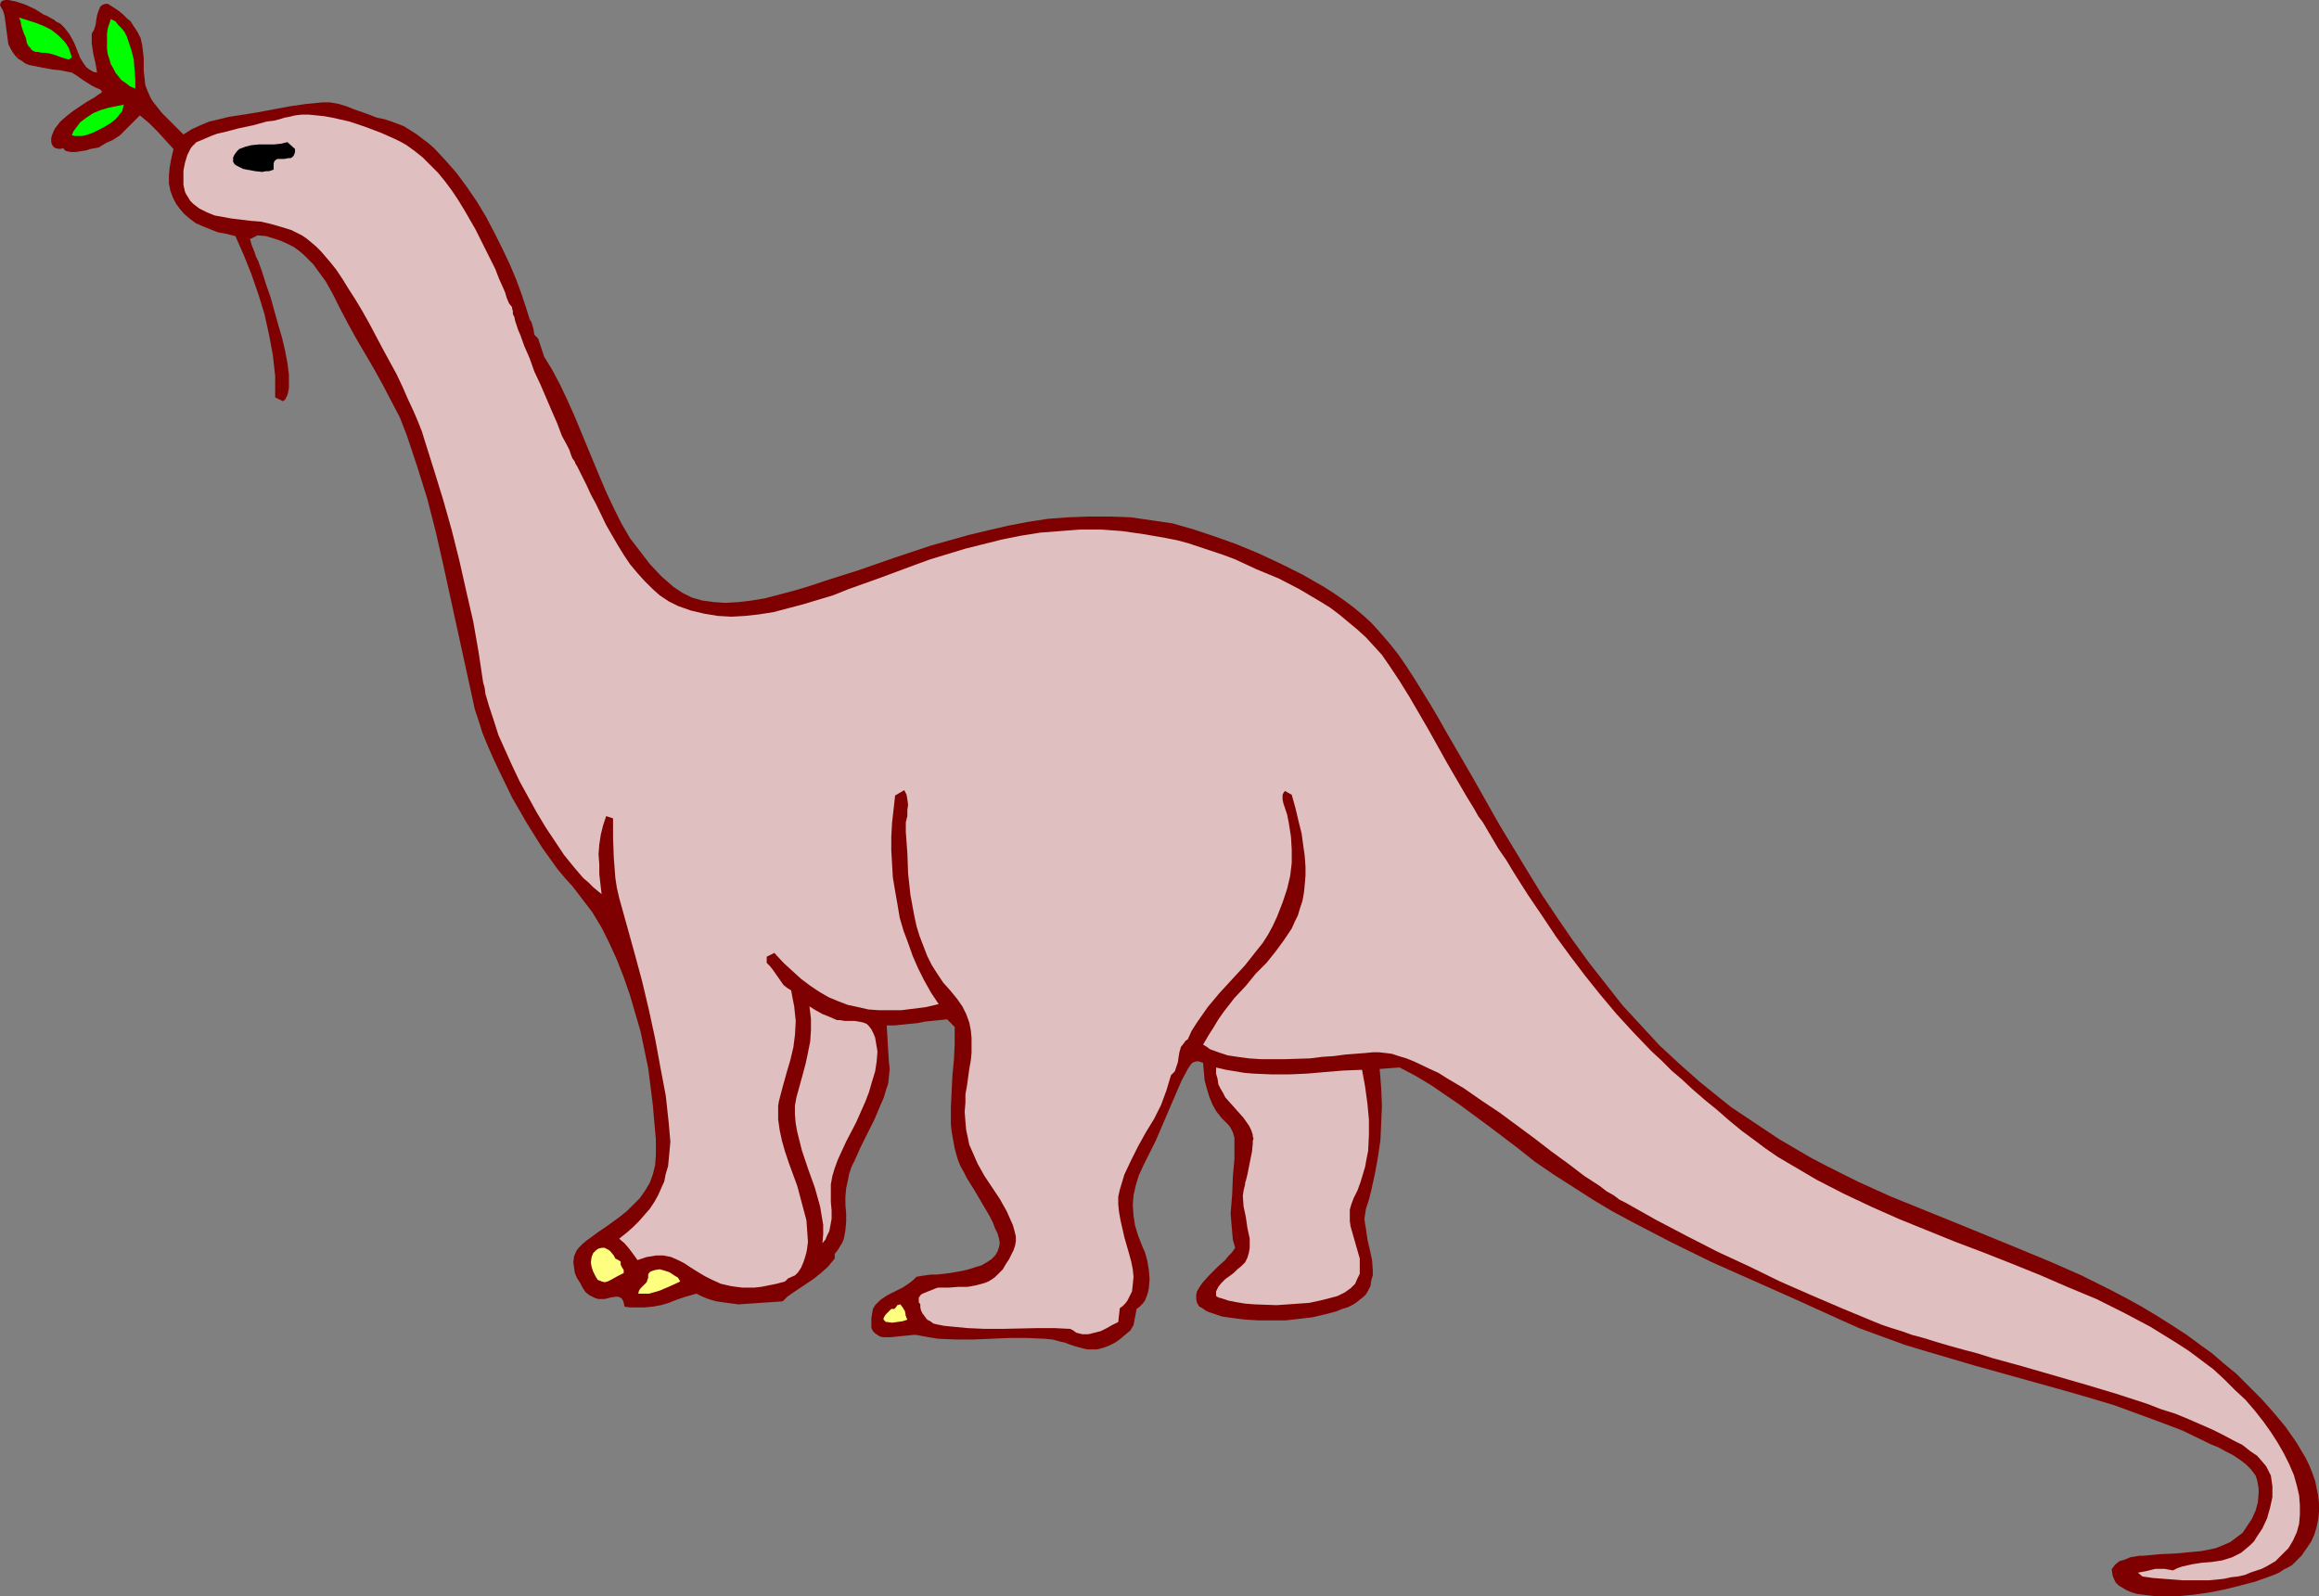 <?xml version="1.0" encoding="UTF-8" standalone="no"?>
<svg
   version="1.0"
   width="129.724mm"
   height="89.318mm"
   id="svg11"
   sodipodi:docname="Dinosaur 20.wmf"
   xmlns:inkscape="http://www.inkscape.org/namespaces/inkscape"
   xmlns:sodipodi="http://sodipodi.sourceforge.net/DTD/sodipodi-0.dtd"
   xmlns="http://www.w3.org/2000/svg"
   xmlns:svg="http://www.w3.org/2000/svg">
  <rect width="100%" height="100%" fill="#808080" stroke="none"/>
  <sodipodi:namedview
     id="namedview11"
     pagecolor="#ffffff"
     bordercolor="#000000"
     borderopacity="0.25"
     inkscape:showpageshadow="2"
     inkscape:pageopacity="0.0"
     inkscape:pagecheckerboard="0"
     inkscape:deskcolor="#d1d1d1"
     inkscape:document-units="mm" />
  <defs
     id="defs1">
    <pattern
       id="WMFhbasepattern"
       patternUnits="userSpaceOnUse"
       width="6"
       height="6"
       x="0"
       y="0" />
  </defs>
  <path
     style="fill:#7f0000;fill-opacity:1;fill-rule:evenodd;stroke:none"
     d="m 20.523,15.352 -0.323,-1.939 -0.485,-2.101 -0.323,-2.101 V 8.242 7.11 l 0.485,-0.808 0.323,-0.97 0.162,-1.131 0.162,-0.97 0.323,-0.97 0.323,-0.808 0.323,-0.323 0.323,-0.162 0.485,-0.162 h 0.485 l 1.293,0.808 0.97,0.646 0.97,0.808 0.808,0.808 0.808,0.646 0.485,0.808 0.97,1.454 0.646,1.293 0.323,1.454 0.162,1.293 0.162,1.454 v 2.747 l 0.162,1.293 0.162,1.616 0.485,1.293 0.646,1.454 0.485,0.808 0.646,0.808 0.646,0.808 0.646,0.808 2.262,2.262 2.262,2.262 1.778,-1.131 1.778,-0.808 1.939,-0.808 2.101,-0.485 1.939,-0.485 2.101,-0.323 2.101,-0.323 1.939,-0.323 6.949,-1.293 3.394,-0.485 3.394,-0.323 h 1.616 l 1.778,0.323 1.616,0.485 1.616,0.646 3.232,1.131 1.616,0.646 1.616,0.323 1.454,0.485 1.293,0.485 1.293,0.485 1.293,0.808 1.293,0.808 1.293,0.97 1.293,0.97 1.293,1.131 2.262,2.424 2.424,2.747 2.262,3.07 2.101,3.07 1.939,3.232 1.778,3.394 1.616,3.232 1.616,3.394 1.293,3.07 1.131,3.07 0.97,2.909 0.808,2.586 0.323,0.485 0.162,0.485 0.323,1.131 0.162,1.131 0.323,0.323 0.485,0.485 1.293,3.878 1.778,2.909 1.616,3.07 1.454,3.07 1.454,3.232 5.494,13.251 1.454,3.394 1.454,3.07 1.616,3.232 1.778,3.07 2.101,2.747 2.101,2.747 2.424,2.586 2.586,2.262 0.97,0.646 0.97,0.646 1.939,0.97 2.262,0.646 2.424,0.323 2.424,0.162 2.747,-0.162 2.747,-0.323 2.909,-0.485 3.07,-0.808 3.07,-0.808 3.232,-0.97 3.394,-1.131 3.555,-1.131 3.555,-1.131 3.717,-1.293 3.717,-1.293 7.757,-2.586 4.04,-1.131 4.04,-1.131 4.04,-0.97 4.202,-0.97 4.202,-0.808 4.202,-0.646 4.363,-0.323 4.363,-0.162 h 4.363 l 4.363,0.162 4.525,0.646 4.363,0.646 4.525,1.293 4.363,1.454 4.525,1.616 4.686,1.939 4.848,2.262 4.525,2.262 4.525,2.586 2.262,1.454 2.101,1.454 1.939,1.454 1.939,1.616 1.778,1.616 1.616,1.778 2.101,2.424 1.939,2.424 1.778,2.586 1.778,2.747 3.394,5.494 1.616,2.747 1.454,2.586 5.818,10.019 5.656,10.019 5.979,9.858 3.07,5.01 3.232,4.848 3.232,4.686 3.394,4.686 3.555,4.525 3.555,4.525 3.878,4.202 3.878,4.202 4.363,4.04 4.202,3.717 3.394,2.747 3.232,2.586 3.394,2.262 3.394,2.262 3.394,2.262 6.626,3.878 3.394,1.778 6.787,3.394 6.787,3.07 6.787,2.747 6.787,2.747 13.413,5.494 6.626,2.747 6.626,2.909 6.464,3.232 3.07,1.616 3.232,1.778 3.232,1.939 3.07,1.939 3.232,2.101 3.07,2.262 1.131,0.808 1.131,0.808 2.424,2.101 2.747,2.262 2.586,2.586 2.747,2.747 2.586,2.909 2.424,2.909 2.262,3.232 0.97,1.616 0.97,1.616 0.808,1.616 0.646,1.616 0.646,1.778 0.323,1.616 0.323,1.616 0.162,1.616 v 1.616 l -0.162,1.616 -0.323,1.616 -0.485,1.616 -0.646,1.454 -0.97,1.454 -1.131,1.616 -1.293,1.293 -0.646,0.646 -0.808,0.485 -0.97,0.485 -0.97,0.646 -1.131,0.485 -1.293,0.485 -2.747,0.97 -3.07,0.808 -3.232,0.808 -3.232,0.646 -3.394,0.485 -3.394,0.323 h -3.07 -1.454 l -1.454,-0.162 -1.293,-0.162 -1.293,-0.162 -1.131,-0.323 -1.131,-0.485 -0.808,-0.485 -0.808,-0.485 -0.646,-0.646 -0.323,-0.646 -0.323,-0.808 -0.162,-0.97 v -0.485 l 0.323,-0.323 0.162,-0.323 0.323,-0.323 0.808,-0.646 1.131,-0.323 1.131,-0.485 0.97,-0.162 0.97,-0.162 h 0.808 l 3.394,-0.323 3.555,-0.162 3.394,-0.323 1.778,-0.162 1.778,-0.323 1.454,-0.323 1.616,-0.646 1.454,-0.646 1.293,-0.97 1.293,-0.97 0.97,-1.454 0.97,-1.454 0.808,-1.778 0.485,-1.778 0.162,-1.939 v -0.97 l -0.162,-0.97 -0.162,-0.808 -0.323,-0.97 -0.485,-0.646 -0.485,-0.646 -1.131,-1.131 -1.293,-0.97 -1.454,-0.97 -1.616,-0.808 -1.454,-0.808 -1.616,-0.646 -1.293,-0.646 -4.686,-2.262 -4.686,-1.778 -4.848,-1.778 -4.848,-1.778 -4.848,-1.454 -5.01,-1.454 -9.858,-2.747 -9.858,-2.747 -9.858,-2.909 -4.848,-1.454 -4.848,-1.778 -4.848,-1.778 -4.686,-2.101 -8.888,-4.04 -8.726,-3.878 -8.726,-3.878 -8.565,-4.202 -8.403,-4.363 -4.202,-2.262 -4.04,-2.424 -4.04,-2.586 -4.04,-2.586 -4.04,-2.747 -3.878,-3.07 -5.979,-4.525 -6.141,-4.525 -3.07,-2.101 -3.07,-2.101 -3.232,-1.939 -3.394,-1.778 -4.202,0.323 0.162,1.939 0.162,2.101 0.162,3.717 -0.162,3.717 -0.162,3.555 -0.485,3.394 -0.646,3.555 -0.808,3.717 -0.485,1.939 -0.646,1.939 -0.162,1.131 -0.162,0.97 0.162,1.131 0.162,0.97 0.323,2.262 0.485,2.101 0.485,2.262 0.162,2.101 v 1.131 l -0.323,1.131 -0.162,1.131 -0.485,0.97 -0.485,0.808 -0.485,0.485 -0.808,0.646 -0.808,0.646 -0.808,0.485 -0.97,0.485 -1.131,0.323 -1.131,0.485 -2.424,0.646 -2.747,0.646 -2.747,0.323 -2.909,0.323 h -2.909 -2.909 l -2.747,-0.162 -2.586,-0.323 -2.262,-0.323 -0.97,-0.323 -0.97,-0.323 -0.97,-0.323 -0.646,-0.323 -0.646,-0.485 -0.646,-0.323 -0.485,-0.808 -0.162,-0.808 v -0.808 l 0.162,-0.808 0.485,-0.808 0.646,-0.97 1.454,-1.616 1.778,-1.778 1.616,-1.454 0.646,-0.808 0.646,-0.646 0.485,-0.646 0.323,-0.485 -0.485,-1.616 -0.162,-1.778 -0.162,-1.939 -0.162,-1.939 0.323,-3.878 0.162,-4.04 0.162,-1.778 0.162,-1.778 v -1.616 -1.616 -1.293 l -0.323,-1.131 -0.485,-0.97 -0.485,-0.646 -1.454,-1.454 -1.131,-1.454 -0.808,-1.454 -0.646,-1.616 -0.485,-1.616 -0.485,-1.778 -0.162,-1.778 -0.162,-1.939 -0.485,-0.162 -0.485,-0.162 h -0.485 l -0.485,0.162 -0.323,0.162 -0.323,0.323 -0.646,0.97 -1.293,2.424 -1.131,2.586 -4.363,10.181 -1.293,2.586 -1.293,2.586 -0.97,2.101 -0.646,2.101 -0.485,2.101 -0.162,2.101 0.162,2.262 0.323,2.101 0.646,2.101 0.808,2.101 0.646,1.454 0.485,1.778 0.323,1.939 0.162,1.939 -0.162,1.939 -0.162,0.808 -0.323,0.97 -0.323,0.808 -0.485,0.646 -0.646,0.646 -0.646,0.485 -0.646,3.394 -0.646,1.131 -0.97,0.808 -1.131,0.97 -1.131,0.808 -1.293,0.646 -1.293,0.485 -1.293,0.323 h -1.293 -0.646 l -0.808,-0.162 -1.778,-0.485 -1.454,-0.485 -0.808,-0.323 -0.808,-0.162 -1.778,-0.485 -1.778,-0.162 -3.717,-0.162 h -3.555 l -3.878,0.162 -3.717,0.162 h -3.878 l -3.717,-0.162 -1.939,-0.323 -1.778,-0.323 -0.808,-0.162 h -0.646 l -1.616,0.162 -1.616,0.162 -1.616,0.162 h -0.808 -0.808 l -0.646,-0.162 -0.485,-0.323 -0.485,-0.323 -0.485,-0.485 -0.323,-0.646 v -0.97 -1.131 l 0.162,-0.97 0.162,-0.97 0.485,-0.808 0.485,-0.485 0.646,-0.646 1.454,-0.97 1.616,-0.808 1.616,-0.808 1.454,-0.97 0.808,-0.646 0.646,-0.646 0.808,-0.162 1.131,-0.162 1.131,-0.162 h 1.293 l 2.747,-0.323 2.747,-0.485 1.293,-0.323 1.454,-0.485 1.131,-0.323 1.131,-0.646 0.97,-0.646 0.808,-0.808 0.485,-0.808 0.323,-0.97 0.162,-0.808 -0.162,-0.97 -0.323,-1.131 -0.485,-0.97 -0.485,-1.293 -0.646,-1.293 -1.616,-2.747 -1.616,-2.747 -1.616,-2.586 -0.646,-1.293 -0.646,-1.131 -0.485,-1.131 -0.323,-0.97 -0.485,-1.778 -0.323,-1.778 -0.323,-1.778 -0.162,-1.616 v -3.555 l 0.162,-3.232 0.162,-3.394 0.323,-3.394 0.162,-3.394 v -3.555 l -1.616,-1.616 -3.07,0.323 -1.616,0.162 -1.616,0.323 -3.232,0.323 -1.616,0.162 h -1.616 l 0.162,2.586 0.162,2.747 0.162,2.586 0.162,1.293 -0.162,1.454 -0.162,1.616 -0.485,1.454 -0.485,1.616 -0.646,1.454 -1.293,3.07 -1.454,2.909 -1.454,2.909 -1.293,2.909 -0.646,1.293 -0.485,1.454 -0.323,1.616 -0.323,1.454 -0.162,1.778 v 1.778 l 0.162,1.778 v 1.778 l -0.162,1.778 -0.323,1.778 -0.323,0.808 -0.485,0.808 -0.485,0.808 -0.646,0.808 v 0.97 l -1.454,1.778 -1.454,1.293 -1.616,1.293 -1.454,0.97 -1.454,0.97 -1.454,0.97 -1.131,0.808 -0.97,0.97 -2.262,0.162 -2.424,0.162 -2.262,0.162 -2.424,0.162 -2.424,-0.323 -2.262,-0.323 -1.131,-0.323 -0.97,-0.323 -1.131,-0.485 -0.97,-0.485 -2.262,0.646 -0.97,0.323 -0.97,0.323 -1.616,0.646 -1.616,0.485 -1.778,0.323 -1.778,0.162 h -1.939 -1.131 l -1.131,-0.162 -0.162,-0.808 -0.162,-0.485 -0.323,-0.485 -0.323,-0.162 -0.323,-0.162 h -0.646 l -0.97,0.162 -1.293,0.323 h -1.293 l -0.646,-0.162 -0.646,-0.323 -0.646,-0.323 -0.808,-0.646 -0.646,-0.97 -0.485,-0.97 -0.646,-0.97 -0.485,-1.131 -0.162,-1.131 -0.162,-1.131 0.162,-1.293 0.485,-1.131 0.485,-0.646 0.808,-0.808 0.97,-0.808 1.131,-0.808 1.293,-0.97 1.454,-0.97 2.909,-2.101 1.616,-1.293 1.293,-1.293 1.454,-1.454 1.131,-1.616 0.97,-1.616 0.646,-1.778 0.485,-1.939 0.162,-2.101 v -3.394 l -0.323,-3.555 -0.323,-3.717 -0.485,-3.878 -0.485,-3.878 -0.808,-3.878 -0.808,-3.878 -1.131,-3.878 -1.131,-3.878 -1.293,-3.717 -1.454,-3.717 -1.616,-3.555 -1.616,-3.232 -1.939,-3.232 -2.101,-2.747 -2.101,-2.747 -1.616,-1.778 -1.616,-1.939 -1.616,-2.262 -1.616,-2.262 -1.616,-2.586 -1.616,-2.586 -3.07,-5.333 -2.747,-5.656 -1.293,-2.747 -1.131,-2.586 -1.131,-2.747 -0.808,-2.586 -0.808,-2.424 -0.485,-2.262 -6.141,-28.118 -1.616,-7.11 -1.778,-6.949 L 88.234,98.737 85.971,91.95 84.517,88.233 82.739,84.84 80.962,81.446 79.184,78.214 75.306,71.588 73.528,68.357 71.75,64.963 70.296,62.054 68.842,59.469 67.064,57.045 66.256,55.913 65.286,54.944 64.317,53.974 63.186,53.005 62.054,52.197 60.762,51.55 59.307,50.904 57.853,50.419 56.237,49.934 l -1.778,-0.162 -1.616,0.808 0.162,0.485 0.162,0.646 0.323,0.808 0.323,0.808 0.323,0.97 0.485,0.97 0.808,2.262 0.808,2.586 0.97,2.747 1.616,5.818 0.808,2.747 0.646,2.747 0.485,2.586 0.323,2.424 v 1.131 1.778 l -0.162,0.808 -0.162,0.646 -0.323,0.646 -0.162,0.323 -0.485,0.323 -1.616,-0.808 v -2.262 -2.262 L 57.691,75.144 56.883,70.781 55.914,66.417 54.621,62.216 53.166,58.014 51.55,53.974 49.773,49.934 47.834,49.449 46.056,49.126 44.44,48.48 42.824,47.833 41.37,47.187 40.077,46.217 38.946,45.248 37.976,44.117 37.168,42.985 36.522,41.693 36.037,40.4 35.714,38.784 v -1.616 l 0.162,-1.778 0.323,-1.778 0.485,-2.101 -1.778,-1.939 -1.616,-1.778 -1.778,-1.778 -1.939,-1.616 -2.909,2.909 -0.646,0.646 -0.646,0.646 -1.454,0.97 -1.454,0.646 -1.616,0.97 -0.808,0.162 -0.97,0.162 -0.97,0.323 -1.131,0.162 -0.97,0.162 h -0.97 l -0.808,-0.162 -0.485,-0.162 -0.323,-0.485 -0.808,0.162 -0.808,-0.162 -0.323,-0.162 -0.323,-0.323 -0.162,-0.323 -0.162,-0.485 v -0.808 l 0.162,-0.646 0.323,-0.808 0.323,-0.646 1.131,-1.454 1.293,-1.131 1.454,-1.131 1.454,-0.97 1.454,-0.97 1.131,-0.646 0.323,-0.162 0.646,-0.485 0.485,-0.323 0.323,-0.162 0.162,-0.162 v -0.323 l -0.323,-0.323 -0.808,-0.323 -0.97,-0.485 -1.778,-1.131 -1.616,-1.131 -0.808,-0.485 -0.808,-0.162 -1.616,-0.323 -1.616,-0.162 L 9.373,14.382 7.757,14.059 6.141,13.736 5.333,13.413 4.686,12.928 3.878,12.443 3.232,11.797 2.747,11.15 2.262,10.342 1.778,9.373 1.616,8.242 1.293,5.818 0.97,3.394 0.646,2.262 0,1.131 0.162,0.485 0.485,0.162 1.131,0 H 1.778 l 0.808,0.162 0.808,0.162 0.97,0.323 0.97,0.323 2.101,0.97 1.778,1.131 0.808,0.323 0.808,0.485 0.646,0.323 0.323,0.323 0.97,0.485 0.808,0.808 0.646,0.808 0.485,0.646 0.97,1.778 0.646,1.616 0.646,1.616 0.808,1.293 0.485,0.646 0.646,0.485 0.808,0.485 z"
     id="path1" />
  <path
     style="fill:#00ff00;fill-opacity:1;fill-rule:evenodd;stroke:none"
     d="m 15.19,12.12 -0.646,0.485 -1.616,-0.485 -1.293,-0.485 -1.131,-0.323 -0.97,-0.162 H 8.726 L 8.08,10.989 H 7.595 L 7.11,10.827 6.626,10.504 6.464,10.181 5.979,9.696 5.656,9.05 5.494,8.08 5.01,6.949 4.525,5.494 4.363,4.525 4.04,3.717 l 3.555,1.131 1.616,0.646 1.616,0.808 1.454,1.131 1.293,1.293 0.485,0.646 0.485,0.808 0.323,0.97 z"
     id="path2" />
  <path
     style="fill:#00ff00;fill-opacity:1;fill-rule:evenodd;stroke:none"
     d="m 28.603,18.746 -1.131,-0.485 -0.808,-0.646 -0.97,-0.646 -0.646,-0.808 -0.646,-0.808 -0.485,-0.97 -0.485,-0.808 -0.323,-1.131 -0.323,-0.97 -0.162,-1.131 V 8.242 7.11 l 0.162,-1.131 0.323,-0.97 0.323,-0.97 0.97,0.485 0.646,0.808 0.646,0.646 0.646,0.808 0.485,0.97 0.323,0.97 0.646,1.939 0.485,1.939 0.162,2.101 0.162,2.101 z"
     id="path3" />
  <path
     style="fill:#00ff00;fill-opacity:1;fill-rule:evenodd;stroke:none"
     d="m 26.179,22.139 -0.162,0.646 -0.162,0.646 -0.485,0.646 -0.485,0.646 -0.646,0.646 -0.808,0.646 -1.616,0.97 -1.939,0.97 -0.808,0.323 -0.97,0.323 -0.808,0.162 h -0.808 -0.646 l -0.646,-0.162 0.323,-0.808 0.485,-0.646 0.97,-1.293 1.293,-0.97 1.454,-0.97 1.616,-0.646 1.616,-0.485 1.616,-0.323 z"
     id="path4" />
  <path
     style="fill:#dfbfbf;fill-opacity:1;fill-rule:evenodd;stroke:none"
     d="m 108.272,64.963 v 0.323 l 0.162,0.485 v 0.646 l 0.323,0.646 0.162,0.808 0.323,0.97 0.323,0.97 0.485,1.131 0.808,2.262 1.131,2.586 0.97,2.747 1.293,2.747 2.424,5.656 1.131,2.586 0.97,2.586 1.131,2.101 0.485,0.97 0.323,0.97 0.323,0.808 0.485,0.646 0.162,0.485 0.323,0.485 0.97,1.939 0.97,1.939 0.97,2.101 1.131,2.101 2.101,4.363 2.424,4.202 1.293,2.101 1.293,1.939 1.616,1.939 1.454,1.616 1.616,1.616 1.616,1.454 1.939,1.293 1.939,0.97 2.747,0.97 2.747,0.646 2.909,0.485 2.909,0.162 2.909,-0.162 2.909,-0.323 3.07,-0.485 3.07,-0.808 3.07,-0.808 3.232,-0.97 3.232,-0.97 3.232,-1.293 6.787,-2.424 6.949,-2.586 3.555,-1.293 3.717,-1.131 3.717,-1.131 3.878,-0.97 3.878,-0.97 4.04,-0.808 4.04,-0.646 4.202,-0.323 4.202,-0.323 h 4.525 l 4.363,0.323 4.525,0.646 4.686,0.808 2.424,0.485 2.424,0.646 2.424,0.808 2.424,0.808 2.424,0.808 2.586,0.97 4.525,2.101 4.686,1.939 4.363,2.262 4.363,2.586 2.101,1.293 1.939,1.454 1.939,1.616 1.939,1.616 1.778,1.616 1.778,1.939 1.616,1.778 1.454,2.101 2.262,3.394 2.101,3.394 4.04,6.949 3.878,6.949 4.04,6.949 1.778,2.909 0.808,1.454 0.97,1.293 1.616,2.747 1.616,2.747 1.778,2.586 1.454,2.424 3.07,4.848 3.07,4.525 2.909,4.363 3.07,4.202 3.07,4.04 3.232,4.04 3.394,4.04 3.555,3.878 3.878,4.04 2.101,1.939 2.101,2.101 2.262,1.939 2.262,2.101 2.424,2.101 2.586,2.101 2.586,2.262 2.747,2.262 2.424,1.778 2.586,1.939 2.586,1.778 2.747,1.616 5.494,3.232 5.656,2.909 5.818,2.747 5.818,2.586 5.979,2.424 5.979,2.424 5.979,2.262 6.141,2.424 5.979,2.424 5.979,2.586 5.818,2.424 5.818,2.909 5.494,2.909 5.494,3.394 2.747,1.778 2.586,1.939 2.586,1.939 2.262,2.101 2.262,2.262 2.262,2.101 1.939,2.262 1.778,2.262 1.616,2.262 1.454,2.262 1.293,2.262 1.131,2.262 0.97,2.262 0.646,2.262 0.485,2.101 0.162,2.101 v 1.939 l -0.162,1.939 -0.485,1.778 -0.808,1.778 -0.97,1.616 -1.293,1.293 -1.454,1.454 -1.939,1.131 -0.97,0.485 -2.424,0.808 -1.131,0.485 -1.454,0.323 -1.454,0.162 -1.454,0.323 -1.454,0.162 -1.778,0.162 h -1.778 -3.717 l -2.101,-0.162 -2.101,-0.162 -2.101,-0.162 -2.262,-0.323 -0.97,-0.808 1.778,-0.323 1.939,-0.485 h 1.939 l 0.808,0.162 0.97,0.162 0.97,-0.485 0.97,-0.323 2.101,-0.485 2.101,-0.323 2.101,-0.162 2.101,-0.323 2.101,-0.646 0.97,-0.485 0.97,-0.485 0.97,-0.808 0.97,-0.808 0.808,-0.808 0.485,-0.808 1.293,-1.939 0.97,-2.101 0.646,-2.262 0.485,-2.262 v -1.131 -1.131 l -0.162,-1.131 -0.162,-1.131 -0.485,-0.97 -0.485,-0.97 -0.808,-0.97 -1.131,-1.293 -1.454,-0.97 -1.616,-1.293 -1.939,-0.97 -2.101,-1.131 -2.262,-1.131 -2.586,-1.131 -2.586,-1.131 -2.747,-1.131 -3.07,-0.97 -2.909,-1.131 -6.464,-2.101 -6.464,-1.939 -13.413,-3.878 -6.464,-1.778 -3.07,-0.97 -3.07,-0.808 -2.909,-0.808 -2.747,-0.808 -2.586,-0.808 -2.424,-0.646 -2.262,-0.808 -2.101,-0.646 -1.939,-0.646 -1.616,-0.646 -6.626,-2.747 -6.787,-2.909 -6.626,-2.909 -6.626,-3.232 -6.626,-3.07 -6.626,-3.394 -6.464,-3.394 -6.302,-3.555 -1.293,-0.646 -1.293,-0.97 -1.454,-0.808 -1.454,-1.131 -3.232,-2.101 -3.394,-2.586 -3.555,-2.586 -3.555,-2.747 -7.434,-5.494 -3.878,-2.586 -3.717,-2.586 -3.555,-2.101 -1.778,-1.131 -1.778,-0.808 -3.394,-1.616 -1.616,-0.646 -1.616,-0.485 -1.454,-0.485 -1.293,-0.162 -1.454,-0.162 h -1.293 l -1.616,0.162 -2.101,0.162 -2.101,0.162 -2.424,0.323 -2.424,0.162 -2.586,0.323 -5.171,0.162 h -2.747 -2.586 l -2.424,-0.162 -2.424,-0.323 -2.101,-0.323 -1.939,-0.646 -1.778,-0.646 -0.646,-0.485 -0.808,-0.485 1.131,-1.939 1.131,-1.778 0.97,-1.616 1.131,-1.616 2.262,-2.909 2.424,-2.586 2.101,-2.586 2.262,-2.262 1.939,-2.424 1.778,-2.424 1.616,-2.424 0.646,-1.454 0.646,-1.293 0.485,-1.616 0.485,-1.454 0.323,-1.778 0.162,-1.616 0.162,-1.939 v -1.939 l -0.162,-2.262 -0.323,-2.262 -0.323,-2.424 -0.646,-2.586 -0.646,-2.747 -0.808,-2.909 -1.454,-0.808 -0.323,0.485 -0.162,0.323 v 0.485 0.485 l 0.162,0.808 0.323,0.97 0.485,1.454 0.323,1.616 0.485,3.07 0.162,2.747 v 2.747 l -0.323,2.747 -0.646,2.747 -0.97,2.909 -1.131,2.909 -0.97,2.101 -0.97,1.778 -1.131,1.778 -1.293,1.616 -2.424,3.07 -5.494,5.979 -2.424,2.909 -1.131,1.616 -1.131,1.616 -1.131,1.778 -0.808,1.778 -0.485,0.323 -0.323,0.485 -0.646,0.808 -0.323,1.131 -0.162,0.97 -0.162,1.131 -0.323,0.97 -0.323,0.97 -0.323,0.323 -0.485,0.485 -0.485,1.616 -0.485,1.616 -1.131,3.07 -1.454,2.909 -1.778,2.909 -1.616,2.909 -1.454,2.909 -1.454,3.07 -0.485,1.616 -0.485,1.616 -0.323,1.454 v 1.616 l 0.162,1.616 0.323,1.778 0.808,3.555 0.97,3.394 0.485,1.778 0.323,1.616 0.162,1.616 -0.162,1.616 -0.162,1.454 -0.646,1.293 -0.323,0.646 -0.485,0.646 -0.485,0.485 -0.646,0.485 -0.323,2.909 -1.293,0.646 -1.131,0.646 -1.293,0.646 -1.293,0.323 -1.293,0.323 h -1.293 l -0.646,-0.162 -0.646,-0.162 -0.646,-0.485 -0.646,-0.323 -3.394,-0.162 h -3.555 l -7.272,0.162 h -3.878 l -3.555,-0.162 -3.394,-0.323 -1.616,-0.162 -1.616,-0.323 -0.646,-0.162 -0.646,-0.485 -0.646,-0.323 -0.485,-0.646 -0.485,-0.646 -0.323,-0.646 -0.162,-0.646 v -0.646 l -0.323,-0.485 v -0.323 -0.323 -0.323 l 0.485,-0.646 0.646,-0.323 0.808,-0.323 0.808,-0.323 0.808,-0.323 0.485,-0.162 h 2.262 l 2.101,-0.162 h 1.939 l 1.778,-0.323 1.778,-0.485 0.808,-0.323 0.808,-0.485 0.646,-0.485 0.808,-0.808 0.808,-0.808 0.646,-1.131 0.646,-0.97 0.485,-0.97 0.485,-0.97 0.323,-0.97 0.162,-0.97 v -0.97 l -0.323,-1.293 -0.323,-1.131 -0.646,-1.454 -0.646,-1.454 -1.454,-2.586 -1.616,-2.424 -1.616,-2.424 -1.454,-2.586 -1.131,-2.586 -0.646,-1.454 -0.323,-1.616 -0.323,-1.454 -0.162,-1.778 -0.162,-2.101 0.162,-1.939 v -1.778 l 0.323,-1.778 0.485,-3.555 0.323,-1.778 0.162,-1.616 v -1.616 -1.616 l -0.162,-1.616 -0.323,-1.616 -0.646,-1.778 -0.808,-1.616 -1.131,-1.616 -1.454,-1.778 -1.454,-1.616 -1.293,-1.939 -1.131,-1.778 -0.97,-1.939 -0.808,-2.101 -0.808,-2.101 -0.646,-2.101 -0.485,-2.262 -0.808,-4.363 -0.485,-4.525 -0.162,-4.363 -0.323,-4.363 v -0.97 -1.131 l 0.323,-1.293 v -1.293 l 0.162,-1.131 -0.162,-1.131 -0.162,-0.97 -0.485,-0.97 -1.939,1.131 -0.323,2.909 -0.323,2.909 -0.162,2.909 v 2.909 l 0.162,2.747 0.162,2.909 0.485,2.909 0.485,2.747 0.485,2.909 0.808,2.747 0.97,2.586 0.97,2.747 1.131,2.586 1.293,2.586 1.454,2.586 1.616,2.424 -2.747,0.646 -2.586,0.323 -2.586,0.323 h -2.424 -2.262 l -2.262,-0.162 -2.101,-0.485 -2.262,-0.485 -2.101,-0.808 -1.939,-0.808 -1.939,-1.131 -1.939,-1.293 -1.939,-1.454 -1.778,-1.616 -1.939,-1.778 -1.939,-2.101 -1.616,0.808 v 1.293 l 0.646,0.646 0.646,0.808 1.131,1.616 1.131,1.616 0.808,0.646 0.808,0.485 0.323,1.778 0.323,1.616 0.162,1.616 0.162,1.454 -0.162,2.909 -0.323,2.586 -0.646,2.747 -0.808,2.747 -0.808,2.909 -0.808,3.07 -0.162,0.97 v 0.97 1.939 l 0.323,2.262 0.485,2.262 0.646,2.262 0.808,2.424 1.778,4.848 0.646,2.424 0.646,2.424 0.646,2.424 0.162,2.262 0.162,2.262 -0.162,1.293 -0.162,0.97 -0.323,1.131 -0.323,0.97 -0.485,1.131 -0.646,0.97 -0.323,0.323 -0.323,0.323 -1.454,0.646 -0.323,0.323 -0.323,0.323 -1.778,0.485 -1.616,0.323 -1.616,0.323 -1.454,0.162 h -1.293 -1.293 l -1.293,-0.162 -1.131,-0.162 -2.101,-0.485 -1.778,-0.808 -1.616,-0.808 -1.616,-0.97 -1.293,-0.808 -1.454,-0.97 -1.293,-0.646 -1.454,-0.646 -1.616,-0.323 h -0.808 -0.808 l -0.97,0.162 -0.97,0.162 -0.97,0.323 -0.97,0.323 -0.808,-1.131 -0.97,-1.293 -0.97,-1.131 -1.131,-0.97 1.616,-1.293 1.293,-1.131 1.293,-1.293 1.131,-1.293 1.131,-1.293 0.97,-1.454 0.808,-1.454 0.646,-1.454 0.646,-1.454 0.323,-1.616 0.485,-1.616 0.162,-1.616 0.162,-1.778 0.162,-1.778 -0.162,-1.778 -0.162,-1.939 -0.646,-5.979 -1.131,-5.979 -1.131,-6.141 -1.293,-5.979 -1.454,-6.141 -1.616,-5.979 -1.616,-5.818 -1.616,-5.818 -0.485,-2.101 -0.323,-2.101 -0.162,-2.101 -0.162,-2.101 -0.162,-4.202 v -4.202 l -1.454,-0.485 -0.646,1.939 -0.485,1.939 -0.323,2.101 -0.162,2.101 0.162,2.101 v 2.101 l 0.485,4.202 -0.808,-0.646 -0.97,-0.808 -0.97,-0.97 -1.131,-0.97 -1.939,-2.262 -2.101,-2.586 -1.939,-2.909 -1.939,-2.909 -1.939,-3.232 -1.778,-3.232 -1.778,-3.232 -1.616,-3.394 -1.454,-3.232 -1.454,-3.232 -0.97,-3.07 -0.97,-2.909 -0.808,-2.747 -0.162,-1.293 -0.323,-1.131 -0.97,-6.464 -1.131,-6.464 -1.454,-6.302 -1.454,-6.464 -1.616,-6.464 -1.778,-6.302 -1.939,-6.302 -1.939,-6.141 -0.646,-2.101 L 88.395,89.203 87.426,86.94 86.294,84.516 85.163,81.931 83.87,79.184 80.962,73.851 78.053,68.357 76.598,65.771 75.144,63.347 73.69,61.085 72.397,58.984 71.104,57.045 69.811,55.429 68.842,54.297 67.872,53.166 66.902,52.197 65.771,51.227 64.802,50.419 63.832,49.773 61.57,48.641 59.469,47.995 57.206,47.349 55.106,46.864 53.005,46.702 l -4.04,-0.485 -1.778,-0.323 -1.778,-0.323 -1.616,-0.646 -1.616,-0.808 -0.646,-0.485 -0.646,-0.485 -0.646,-0.646 -0.485,-0.808 -0.323,-0.485 -0.323,-0.646 -0.323,-1.454 v -1.454 -1.616 l 0.323,-1.616 0.485,-1.616 0.646,-1.293 0.323,-0.485 0.485,-0.485 0.485,-0.485 0.808,-0.323 1.131,-0.485 1.131,-0.485 1.293,-0.485 1.454,-0.323 3.07,-0.808 3.07,-0.646 2.909,-0.808 1.454,-0.162 1.293,-0.323 0.97,-0.323 0.97,-0.162 1.293,-0.323 1.454,-0.162 h 1.454 l 1.616,0.162 1.616,0.162 1.778,0.323 3.555,0.808 3.394,1.131 3.394,1.293 1.454,0.646 1.454,0.646 1.293,0.646 1.131,0.646 1.778,1.293 1.616,1.293 1.616,1.616 1.616,1.616 1.454,1.778 1.454,1.939 1.293,1.939 1.293,2.101 2.424,4.202 2.101,4.202 2.101,4.202 0.808,2.101 0.808,1.778 0.485,1.131 0.323,1.131 0.485,1.131 z"
     id="path5" />
  <path
     style="fill:#000000;fill-opacity:1;fill-rule:evenodd;stroke:none"
     d="m 62.378,31.512 v 0.646 l -0.162,0.485 -0.162,0.323 -0.323,0.323 -0.323,0.162 h -0.485 l -0.808,0.162 h -0.97 -0.485 l -0.323,0.162 -0.323,0.323 -0.162,0.485 v 0.485 0.808 l -0.485,0.162 -0.485,0.162 h -0.646 l -0.808,0.162 -1.454,-0.162 -1.778,-0.323 -0.808,-0.162 -0.646,-0.323 -0.646,-0.323 -0.485,-0.323 -0.323,-0.485 V 33.774 33.289 l 0.323,-0.646 0.485,-0.646 0.485,-0.485 1.293,-0.485 1.293,-0.323 1.616,-0.162 h 3.232 l 1.454,-0.162 1.293,-0.323 z"
     id="path6" />
  <path
     style="fill:#dfbfbf;fill-opacity:1;fill-rule:evenodd;stroke:none"
     d="m 173.881,262.922 0.162,-1.939 v -1.939 l -0.323,-1.939 -0.323,-1.939 -1.131,-4.04 -1.454,-4.04 -1.293,-3.878 -0.485,-1.939 -0.485,-1.939 -0.323,-1.778 -0.162,-1.939 v -1.778 l 0.323,-1.778 1.293,-4.686 0.646,-2.424 0.485,-2.262 0.485,-2.424 0.162,-2.424 v -2.424 l -0.162,-1.293 -0.162,-1.293 1.293,0.808 1.454,0.808 1.616,0.646 1.454,0.646 h 0.646 l 0.97,0.162 h 2.101 l 0.97,0.162 0.808,0.162 0.808,0.323 0.485,0.485 0.485,0.646 0.485,0.97 0.323,0.808 0.162,0.97 0.323,1.939 -0.162,2.101 -0.323,2.101 -0.646,2.101 -0.646,2.262 -0.808,2.101 -1.939,4.363 -2.101,4.04 -0.97,2.101 -0.808,1.778 -0.646,1.778 -0.485,1.616 -0.323,1.778 v 1.778 1.939 l 0.162,1.778 v 1.778 l -0.323,1.778 -0.162,0.808 -0.485,0.97 -0.323,0.808 z"
     id="path7" />
  <path
     style="fill:#dfbfbf;fill-opacity:1;fill-rule:evenodd;stroke:none"
     d="m 287.971,226.239 0.646,3.555 0.485,3.555 0.323,3.394 v 3.232 l -0.162,3.394 -0.323,1.616 -0.323,1.778 -0.485,1.616 -0.485,1.616 -0.646,1.778 -0.808,1.616 -0.485,1.293 -0.323,1.131 v 1.293 1.131 l 0.162,1.131 0.323,1.131 1.293,4.525 0.323,1.131 v 0.97 1.131 1.131 l -0.485,0.97 -0.485,1.131 -0.485,0.485 -0.485,0.485 -0.485,0.323 -0.646,0.485 -1.616,0.808 -1.778,0.485 -1.939,0.485 -2.262,0.485 -2.262,0.162 -2.262,0.162 -2.424,0.162 -4.525,-0.162 -2.101,-0.162 -1.939,-0.323 -1.616,-0.323 -1.454,-0.485 -0.646,-0.162 -0.485,-0.323 v -0.485 -0.485 l 0.485,-0.97 0.646,-0.808 0.808,-0.808 1.778,-1.293 0.808,-0.808 0.808,-0.646 0.808,-0.808 0.485,-0.97 0.323,-1.131 0.162,-0.97 v -0.97 -0.97 l -0.485,-2.262 -0.162,-1.131 -0.162,-1.131 -0.485,-2.262 -0.162,-2.262 0.162,-1.131 0.323,-1.293 v -0.323 l 0.162,-0.485 0.323,-1.293 0.323,-1.616 0.323,-1.616 0.323,-1.616 0.162,-1.616 v -0.646 l 0.162,-0.485 -0.162,-0.485 v -0.323 l -0.323,-0.97 -0.485,-0.97 -1.131,-1.616 -2.586,-2.909 -1.293,-1.454 -0.485,-0.97 -0.485,-0.808 -0.485,-0.97 -0.162,-1.131 -0.323,-1.131 v -1.293 l 2.101,0.485 1.939,0.323 1.939,0.323 1.939,0.162 3.717,0.162 h 3.878 l 3.717,-0.162 3.717,-0.323 3.878,-0.323 z"
     id="path8" />
  <path
     style="fill:#ffff7f;fill-opacity:1;fill-rule:evenodd;stroke:none"
     d="m 131.219,266.8 v 0.323 0.323 l 0.323,0.646 0.323,0.485 v 0.323 0.323 l -0.646,0.323 -0.646,0.323 -1.454,0.808 -0.646,0.323 -0.646,0.162 -0.646,-0.162 -0.323,-0.162 -0.485,-0.162 -0.485,-0.808 -0.485,-0.97 -0.323,-0.97 -0.162,-0.97 0.162,-1.131 0.323,-0.808 0.323,-0.323 0.323,-0.323 0.485,-0.323 0.646,-0.162 h 0.646 l 0.646,0.323 0.485,0.323 0.808,0.97 0.323,0.646 0.646,0.323 z"
     id="path9" />
  <path
     style="fill:#ffff7f;fill-opacity:1;fill-rule:evenodd;stroke:none"
     d="m 143.824,271.002 -2.101,0.97 -1.131,0.485 -1.131,0.485 -1.131,0.323 -1.131,0.323 h -1.131 -1.131 l 0.162,-0.646 0.323,-0.485 0.808,-0.808 0.485,-0.485 0.162,-0.485 0.162,-0.485 v -0.646 l 0.162,-0.323 0.323,-0.323 0.485,-0.162 0.485,-0.162 0.97,-0.162 1.131,0.323 0.97,0.323 0.97,0.646 0.808,0.485 z"
     id="path10" />
  <path
     style="fill:#ffff7f;fill-opacity:1;fill-rule:evenodd;stroke:none"
     d="m 191.819,279.082 -0.97,0.323 -1.131,0.162 -1.131,0.162 -0.97,-0.162 h -0.323 l -0.323,-0.323 -0.162,-0.162 v -0.323 l 0.162,-0.323 0.323,-0.485 0.485,-0.485 0.646,-0.646 h 0.323 0.323 l 0.323,-0.323 0.323,-0.485 0.646,-0.162 0.485,0.646 0.485,0.808 0.162,0.97 z"
     id="path11" />
</svg>
